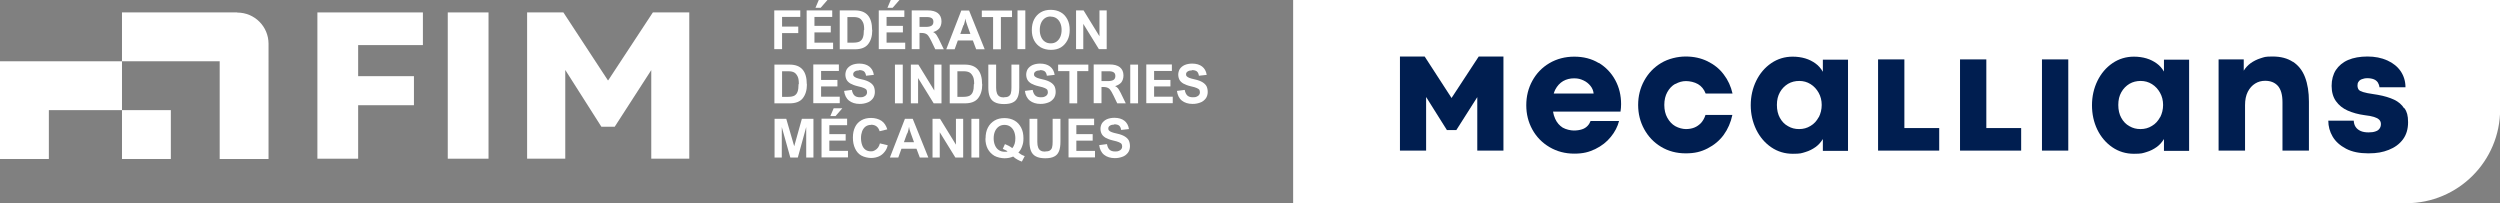 <?xml version="1.0" encoding="UTF-8"?>
<svg id="Calque_1" xmlns="http://www.w3.org/2000/svg" version="1.1" viewBox="0 0 1729.7 140.6">
  <rect x="0" y="0" width="1729.7" height="140.6" fill="#808080" stroke="none"/>
  <!-- Generator: Adobe Illustrator 30.0.0, SVG Export Plug-In . SVG Version: 2.1.1 Build 123)  -->
  <defs>
    <style>
      .st0 {
        fill: #fff;
      }

      .st1 {
        fill: #001e50;
      }
    </style>
  </defs>
  <g>
    <g>
      <path class="st0" d="M541.1,11.8v6.6h11.2v4.5h-11.2v11.1h-5.4V7.2h18v4.5h-12.6Z"/>
      <path class="st0" d="M563.5,11.8v6.1h11.3v4.5h-11.3v7.1h12.9v4.5h-18.3V7.2h17.7v4.5h-12.3ZM564.2,5.4l2.3-5.4h6l-4.7,5.4h-3.5Z"/>
      <path class="st0" d="M603.5,20.9c0,4.1-1,7.3-2.9,9.7s-5,3.5-9.1,3.5h-10.5V7.2h10.5c8,0,11.9,4.5,11.9,13.6ZM597.9,20.7c0-2.2-.2-4-.8-5.2s-1.3-2.2-2.3-2.8c-1-.6-2.4-.9-4.2-.9h-4.3v17.7h4.3c1.8,0,3.2-.3,4.2-.8,1-.6,1.8-1.5,2.2-2.7.5-1.3.7-3,.7-5.3Z"/>
      <path class="st0" d="M613.4,11.8v6.1h11.3v4.5h-11.3v7.1h12.9v4.5h-18.3V7.2h17.7v4.5h-12.3ZM614,5.4l2.3-5.4h6l-4.7,5.4h-3.5Z"/>
      <path class="st0" d="M651.4,14.8c0,1.9-.5,3.4-1.4,4.7-1,1.2-2.4,2.1-4.4,2.7h0c.5.2.9.5,1.3.8.4.3.8.8,1.2,1.4.4.6.9,1.5,1.4,2.5l3.5,7.2h-5.9l-2.6-5.4c-.9-1.9-1.7-3.2-2.3-4-.4-.5-.8-.9-1.2-1.1-.4-.3-.9-.4-1.5-.6s-1.4-.2-2.5-.2h-.8v11.2h-5.4V7.2h11.1c3,0,5.3.6,7,1.9,1.6,1.3,2.5,3.2,2.5,5.6ZM645.8,15.1c0-1.2-.4-2-1.1-2.5s-1.8-.8-3.3-.8h-5.2v6.8h4.6c1.6,0,2.9-.3,3.7-.8s1.3-1.4,1.3-2.7Z"/>
      <path class="st0" d="M675.4,34.1l-2.3-6.1h-10.4l-2.2,6.1h-5.8l10.4-26.8h5.4l10.8,26.8h-5.9ZM666.6,17.4l-2.2,6.1h7l-2.2-6.1c-.3-.8-.6-1.6-.8-2.4s-.4-1.5-.4-2h-.1c-.2,1.5-.6,2.9-1.1,4.4Z"/>
      <path class="st0" d="M692.5,11.8v22.3h-5.4V11.8h-7.8v-4.5h20.9v4.5h-7.8Z"/>
      <path class="st0" d="M704,34.1V7.2h5.4v26.8h-5.4Z"/>
      <path class="st0" d="M713.9,20.8c0-2.8.5-5.3,1.6-7.4,1.1-2.1,2.6-3.7,4.6-4.9s4.3-1.7,6.9-1.7,5,.6,6.9,1.7c2,1.1,3.5,2.8,4.6,4.9,1.1,2.1,1.6,4.5,1.6,7.3s-.5,5.1-1.6,7.2c-1.1,2.1-2.6,3.7-4.5,4.9-2,1.2-4.3,1.7-6.9,1.7s-5-.6-7-1.7c-2-1.2-3.5-2.8-4.6-4.8-1.1-2.1-1.6-4.5-1.6-7.1ZM726.9,11.4c-1.5,0-2.9.4-4,1.2-1.1.8-2,1.9-2.6,3.3s-.9,3-.9,4.8.3,3.4.9,4.8c.6,1.4,1.4,2.5,2.6,3.3,1.1.8,2.5,1.2,4.1,1.2s2.9-.4,4-1.2c1.1-.8,2-1.9,2.6-3.3.6-1.4.9-3,.9-4.8s-.3-3.3-.9-4.7c-.6-1.4-1.5-2.5-2.6-3.3s-2.5-1.2-4.1-1.2Z"/>
      <path class="st0" d="M760.7,7.2h5v26.8h-5.4l-10.8-17.5v17.5h-5V7.2h5.2l11,17.9V7.2Z"/>
      <path class="st0" d="M558.3,58.3c0,4.1-1,7.3-2.9,9.7s-5,3.5-9.1,3.5h-10.5v-26.8h10.5c8,0,11.9,4.5,11.9,13.6ZM552.7,58.2c0-2.2-.2-4-.8-5.2s-1.3-2.2-2.3-2.8c-1-.6-2.4-.9-4.2-.9h-4.3v17.7h4.3c1.8,0,3.2-.3,4.2-.8,1-.6,1.8-1.5,2.2-2.7.5-1.3.7-3,.7-5.3Z"/>
      <path class="st0" d="M568.1,49.2v6.1h11.3v4.5h-11.3v7.1h12.9v4.5h-18.3v-26.8h17.7v4.5h-12.3Z"/>
      <path class="st0" d="M594.4,48.7c-1.1,0-2.1.2-2.9.7-.8.5-1.2,1.1-1.2,2s.2,1,.5,1.4c.4.4,1,.8,1.8,1.1s2.1.7,3.6,1c2.4.5,4.2,1.2,5.5,2s2.2,1.7,2.8,2.8c.5,1.1.8,2.4.8,4s-.5,3.4-1.5,4.6c-1,1.2-2.2,2.2-3.8,2.7-1.6.6-3.3.9-5.2.9-3,0-5.5-.8-7.4-2.3s-3-3.8-3.4-6.7l5.4-.7c.3,1.8.9,3,1.8,3.9.9.8,2.1,1.2,3.8,1.2s1.8-.1,2.6-.4,1.3-.7,1.7-1.2c.4-.5.6-1.1.6-1.8s-.2-1.4-.4-1.8c-.3-.4-.9-.8-1.8-1.2-.9-.4-2.2-.8-4.1-1.2-2.2-.5-3.9-1.2-5.2-1.9-1.3-.8-2.2-1.7-2.7-2.7s-.8-2.2-.8-3.5.4-2.8,1.1-3.9c.8-1.1,1.8-2,3.3-2.7,1.4-.6,3.2-1,5.2-1,2.9,0,5.2.7,6.9,2s2.8,3.2,3.2,5.8l-5.4.6c-.2-1.4-.7-2.4-1.4-3-.8-.6-1.9-.9-3.5-.9Z"/>
      <path class="st0" d="M619.2,71.5v-26.8h5.4v26.8h-5.4Z"/>
      <path class="st0" d="M646.4,44.7h5v26.8h-5.4l-10.8-17.5v17.5h-5v-26.8h5.2l11,17.9v-17.9Z"/>
      <path class="st0" d="M679.6,58.3c0,4.1-1,7.3-2.9,9.7s-5,3.5-9.1,3.5h-10.5v-26.8h10.5c8,0,11.9,4.5,11.9,13.6ZM674,58.2c0-2.2-.2-4-.8-5.2s-1.3-2.2-2.3-2.8c-1-.6-2.4-.9-4.2-.9h-4.3v17.7h4.3c1.8,0,3.2-.3,4.2-.8,1-.6,1.8-1.5,2.2-2.7.5-1.3.7-3,.7-5.3Z"/>
      <path class="st0" d="M694.7,67.3c1.4,0,2.4-.2,3.2-.7.7-.5,1.3-1.2,1.5-2.1.3-1,.4-2.3.4-3.9v-15.9h5.4v15.8c0,2.7-.3,4.9-1,6.6s-1.7,2.9-3.3,3.7c-1.5.8-3.6,1.2-6.2,1.2s-4.9-.4-6.5-1.3c-1.6-.8-2.7-2.1-3.4-3.8-.7-1.7-1-3.8-1-6.4v-15.8h5.4v16c0,1.6.2,2.9.6,3.9.4,1,1,1.7,1.7,2.1.8.5,1.8.7,3.1.7Z"/>
      <path class="st0" d="M719.5,48.7c-1.1,0-2.1.2-2.9.7-.8.5-1.2,1.1-1.2,2s.2,1,.5,1.4c.4.4,1,.8,1.8,1.1s2.1.7,3.6,1c2.4.5,4.2,1.2,5.5,2s2.2,1.7,2.8,2.8c.5,1.1.8,2.4.8,4s-.5,3.4-1.5,4.6c-1,1.2-2.2,2.2-3.8,2.7-1.6.6-3.3.9-5.2.9-3,0-5.5-.8-7.4-2.3s-3-3.8-3.4-6.7l5.4-.7c.3,1.8.9,3,1.8,3.9.9.8,2.1,1.2,3.8,1.2s1.8-.1,2.6-.4,1.3-.7,1.7-1.2c.4-.5.6-1.1.6-1.8s-.2-1.4-.4-1.8c-.3-.4-.9-.8-1.8-1.2-.9-.4-2.2-.8-4.1-1.2-2.2-.5-3.9-1.2-5.2-1.9-1.3-.8-2.2-1.7-2.7-2.7s-.8-2.2-.8-3.5.4-2.8,1.1-3.9c.8-1.1,1.8-2,3.3-2.7,1.4-.6,3.2-1,5.2-1,2.9,0,5.2.7,6.9,2s2.8,3.2,3.2,5.8l-5.4.6c-.2-1.4-.7-2.4-1.4-3-.8-.6-1.9-.9-3.5-.9Z"/>
      <path class="st0" d="M745.3,49.2v22.3h-5.4v-22.3h-7.8v-4.5h20.9v4.5h-7.8Z"/>
      <path class="st0" d="M777.3,52.2c0,1.9-.5,3.4-1.4,4.7-1,1.2-2.4,2.1-4.4,2.7h0c.5.2.9.5,1.3.8.4.3.8.8,1.2,1.4.4.6.9,1.5,1.4,2.5l3.5,7.2h-5.9l-2.6-5.4c-.9-1.9-1.7-3.2-2.3-4-.4-.5-.8-.9-1.2-1.1-.4-.3-.9-.4-1.5-.6s-1.4-.2-2.5-.2h-.8v11.2h-5.4v-26.8h11.1c3,0,5.3.6,7,1.9,1.6,1.3,2.5,3.2,2.5,5.6ZM771.7,52.6c0-1.2-.4-2-1.1-2.5s-1.8-.8-3.3-.8h-5.2v6.8h4.6c1.6,0,2.9-.3,3.7-.8s1.3-1.4,1.3-2.7Z"/>
      <path class="st0" d="M782,71.5v-26.8h5.4v26.8h-5.4Z"/>
      <path class="st0" d="M798.5,49.2v6.1h11.3v4.5h-11.3v7.1h12.9v4.5h-18.3v-26.8h17.7v4.5h-12.3Z"/>
      <path class="st0" d="M824.7,48.7c-1.1,0-2.1.2-2.9.7-.8.5-1.2,1.1-1.2,2s.2,1,.5,1.4c.4.4,1,.8,1.8,1.1s2.1.7,3.6,1c2.4.5,4.2,1.2,5.5,2s2.2,1.7,2.8,2.8c.5,1.1.8,2.4.8,4s-.5,3.4-1.5,4.6c-1,1.2-2.2,2.2-3.8,2.7-1.6.6-3.3.9-5.2.9-3,0-5.5-.8-7.4-2.3s-3-3.8-3.4-6.7l5.4-.7c.3,1.8.9,3,1.8,3.9.9.8,2.1,1.2,3.8,1.2s1.8-.1,2.6-.4,1.3-.7,1.7-1.2c.4-.5.6-1.1.6-1.8s-.2-1.4-.4-1.8c-.3-.4-.9-.8-1.8-1.2-.9-.4-2.2-.8-4.1-1.2-2.2-.5-3.9-1.2-5.2-1.9-1.3-.8-2.2-1.7-2.7-2.7s-.8-2.2-.8-3.5.4-2.8,1.1-3.9c.8-1.1,1.8-2,3.3-2.7,1.4-.6,3.2-1,5.2-1,2.9,0,5.2.7,6.9,2s2.8,3.2,3.2,5.8l-5.4.6c-.2-1.4-.7-2.4-1.4-3-.8-.6-1.9-.9-3.5-.9Z"/>
      <path class="st0" d="M554.7,82.2h8.1v26.8h-5v-21.1l-5.8,21.1h-5.2l-5.9-21.1v21.1h-5v-26.8h8.1l5.5,19,5.3-19Z"/>
      <path class="st0" d="M573.8,86.7v6.1h11.3v4.5h-11.3v7.1h12.9v4.5h-18.3v-26.8h17.7v4.5h-12.3ZM574.5,80.3l2.3-5.4h6l-4.7,5.4h-3.5Z"/>
      <path class="st0" d="M602.6,86.4c-1.5,0-2.7.4-3.8,1.2-1,.8-1.8,1.9-2.3,3.2-.5,1.4-.8,2.9-.8,4.7s.3,3.5.8,4.9c.5,1.4,1.3,2.5,2.3,3.2s2.2,1.1,3.7,1.1,1.9-.2,2.8-.7,1.6-1.1,2.2-1.9,1-1.8,1.3-2.9l5.4,1.3c-.4,1.8-1.1,3.3-2.2,4.6-1,1.3-2.3,2.4-3.9,3.1-1.6.7-3.4,1.1-5.4,1.1s-4.9-.6-6.8-1.7-3.3-2.7-4.3-4.9c-1-2.1-1.5-4.6-1.5-7.5s.5-5.2,1.5-7.3c1-2.1,2.5-3.6,4.4-4.7,1.9-1.1,4.1-1.6,6.7-1.6s5.3.7,7.2,2c1.9,1.3,3.2,3.3,4,5.9l-5.3,1.3c-.9-3-2.9-4.5-5.9-4.5Z"/>
      <path class="st0" d="M636.4,109l-2.3-6.1h-10.4l-2.2,6.1h-5.8l10.4-26.8h5.4l10.8,26.8h-5.9ZM627.6,92.3l-2.2,6.1h7l-2.2-6.1c-.3-.8-.6-1.6-.8-2.4s-.4-1.5-.4-2h-.1c-.2,1.5-.6,2.9-1.1,4.4Z"/>
      <path class="st0" d="M661.4,82.2h5v26.8h-5.4l-10.8-17.5v17.5h-5v-26.8h5.2l11,17.9v-17.9Z"/>
      <path class="st0" d="M672.1,109v-26.8h5.4v26.8h-5.4Z"/>
      <path class="st0" d="M681.9,95.7c0-2.8.5-5.3,1.6-7.4,1.1-2.1,2.6-3.7,4.6-4.9s4.3-1.7,6.9-1.7,5,.6,6.9,1.7c2,1.1,3.5,2.8,4.6,4.9,1.1,2.1,1.6,4.5,1.6,7.3s-.3,3.9-.9,5.6-1.4,3.1-2.6,4.4c.7.5,1.4,1,2.1,1.4s1.5.7,2.3,1l-2,3.8c-1-.3-2-.8-3.1-1.4-1.1-.6-2.1-1.3-2.9-2.1-1.8.8-3.8,1.2-6,1.2s-5-.6-7-1.7c-2-1.2-3.5-2.8-4.6-4.8-1.1-2.1-1.6-4.5-1.6-7.1ZM695,86.4c-1.5,0-2.9.4-4,1.2-1.1.8-2,1.9-2.6,3.3s-.9,3-.9,4.8.3,3.4.9,4.8c.6,1.4,1.4,2.5,2.6,3.3,1.1.8,2.5,1.2,4.1,1.2s1.4,0,2-.3c-.4-.3-.9-.6-1.6-.9-.6-.3-1.2-.6-1.7-.8l1.5-3.3c1.6.6,3.4,1.5,5.1,2.8.7-.8,1.2-1.8,1.6-3,.4-1.2.5-2.4.5-3.9s-.3-3.3-.9-4.7c-.6-1.4-1.5-2.5-2.6-3.3s-2.5-1.2-4.1-1.2Z"/>
      <path class="st0" d="M723.2,104.8c1.4,0,2.4-.2,3.2-.7.7-.5,1.3-1.2,1.5-2.1.3-1,.4-2.3.4-3.9v-15.9h5.4v15.8c0,2.7-.3,4.9-1,6.6s-1.7,2.9-3.3,3.7c-1.5.8-3.6,1.2-6.2,1.2s-4.9-.4-6.5-1.3c-1.6-.8-2.7-2.1-3.4-3.8-.7-1.7-1-3.8-1-6.4v-15.8h5.4v16c0,1.6.2,2.9.6,3.9.4,1,1,1.7,1.7,2.1.8.5,1.8.7,3.1.7Z"/>
      <path class="st0" d="M744.7,86.7v6.1h11.3v4.5h-11.3v7.1h12.9v4.5h-18.3v-26.8h17.7v4.5h-12.3Z"/>
      <path class="st0" d="M770.9,86.2c-1.1,0-2.1.2-2.9.7-.8.5-1.2,1.1-1.2,2s.2,1,.5,1.4c.4.4,1,.8,1.8,1.1s2.1.7,3.6,1c2.4.5,4.2,1.2,5.5,2s2.2,1.7,2.8,2.8c.5,1.1.8,2.4.8,4s-.5,3.4-1.5,4.6c-1,1.2-2.2,2.2-3.8,2.7-1.6.6-3.3.9-5.2.9-3,0-5.5-.8-7.4-2.3-1.9-1.5-3-3.8-3.4-6.7l5.4-.7c.3,1.8.9,3,1.8,3.9.9.8,2.1,1.2,3.8,1.2s1.8-.1,2.6-.4,1.3-.7,1.7-1.2c.4-.5.6-1.1.6-1.8s-.2-1.4-.4-1.8c-.3-.4-.9-.8-1.8-1.2-.9-.4-2.2-.8-4.1-1.2-2.2-.5-3.9-1.2-5.2-1.9-1.3-.8-2.2-1.7-2.7-2.7s-.8-2.2-.8-3.5.4-2.8,1.1-3.9c.8-1.1,1.8-2,3.3-2.7,1.4-.6,3.2-1,5.2-1,2.9,0,5.2.7,6.9,2s2.8,3.2,3.2,5.8l-5.4.6c-.2-1.4-.7-2.4-1.4-3-.8-.6-1.9-.9-3.5-.9Z"/>
    </g>
    <g>
      <path class="st0" d="M219.6,8.6h73v22.6h-44.8v21.5h38.6v20.1h-38.6v37h-28.2V8.6Z"/>
      <path class="st0" d="M309.8,8.6h28.2v101.2h-28.2V8.6Z"/>
      <path class="st0" d="M364.5,8.6h25.3l30.8,47h.2c0,0,30.9-47,30.9-47h25.2v101.2h-26.3v-61.3h0l-25.3,39.2h-9.2l-25-39.3h0v61.4h-26.4V8.6Z"/>
    </g>
    <rect class="st0" x="84.4" y="76.2" width="33.8" height="33.8"/>
    <polygon class="st0" points="0 42.4 0 110 33.8 110 33.8 76.2 84.4 76.2 84.4 42.4 0 42.4"/>
    <path class="st0" d="M164.1,8.6h-79.7v33.8h67.6v67.6h33.8V30.3c0-12-9.7-21.6-21.6-21.6Z"/>
  </g>
  <g>
    <path class="st0" d="M894.7,0h835.1v75.6c0,35.9-29.1,65-65,65h-770.1V0h0Z"/>
    <g>
      <path class="st1" d="M1106.1,43.6c-4.9-3-10.6-4.4-16.9-4.4s-12.1,1.5-17.2,4.5c-5.1,3-9,7.1-11.8,12.2-2.8,5.1-4.2,10.7-4.2,16.9s1.4,11.7,4.2,16.8c2.8,5.1,6.8,9.2,11.9,12.2,5.1,3,10.8,4.5,17.1,4.5s10.2-1.1,14.6-3.2c4.3-2.1,7.9-4.9,10.7-8.4,2.8-3.4,4.7-7.1,5.7-11h-19.7c-.5,1.3-1.2,2.5-2.2,3.5-1,1-2.2,1.8-3.8,2.3s-3.4.8-5.6.8-5.4-.7-7.7-2c-2.2-1.4-4-3.4-5.2-6.1-.7-1.5-1.2-3.2-1.5-5h46.7c.1-.9.2-1.8.3-2.6,0-.8.1-1.7.1-2.6,0-6-1.3-11.5-4-16.5-2.7-5-6.5-9-11.4-12ZM1075,64.7c.3-.9.6-1.8,1-2.6,1.4-2.7,3.3-4.7,5.5-6,2.3-1.3,4.8-1.9,7.6-1.9s4.4.5,6.4,1.4c2,.9,3.6,2.2,4.9,3.8,1.3,1.6,2,3.4,2.2,5.3h-27.7Z"/>
      <path class="st1" d="M1159.2,58.1c2.3-1.3,4.7-2,7.3-2s5.9.7,8.3,2.1c2.4,1.4,4.2,3.6,5.3,6.5h18.6c-1.1-4.9-3.1-9.3-6.1-13.2-2.9-3.9-6.7-6.9-11.2-9.1-4.5-2.2-9.5-3.3-15.1-3.3s-12,1.5-17,4.5c-5,3-8.9,7.1-11.7,12.2-2.8,5.1-4.2,10.7-4.2,16.8s1.4,11.7,4.2,16.8c2.8,5.1,6.7,9.2,11.7,12.2,5,3,10.7,4.5,17,4.5s10.6-1.1,15.1-3.4c4.5-2.3,8.3-5.4,11.2-9.4,2.9-4,4.9-8.6,6-13.8h-18.6c-.7,2.3-1.8,4.1-3.1,5.6-1.4,1.4-2.9,2.5-4.7,3.2-1.8.7-3.7,1-5.8,1s-5-.7-7.3-2c-2.3-1.3-4.1-3.3-5.5-5.8-1.4-2.5-2.1-5.5-2.1-8.9s.7-6.4,2.1-8.9c1.4-2.5,3.2-4.4,5.5-5.7Z"/>
      <path class="st1" d="M1261.1,49.5c-1.3-2.2-2.9-4.1-5-5.6-2.1-1.5-4.4-2.7-7.1-3.5-2.7-.8-5.6-1.2-8.7-1.2-5.4,0-10.4,1.5-14.8,4.5-4.4,3-7.9,7.1-10.4,12.2-2.5,5.1-3.8,10.8-3.8,16.9s1.3,11.7,3.8,16.9c2.5,5.1,6,9.2,10.4,12.2s9.4,4.5,14.9,4.5,6-.4,8.7-1.2c2.7-.8,5-2,7.1-3.5,2.1-1.5,3.7-3.4,5-5.5v8.2h17.4v-63.1h-17.4v8.4ZM1258.3,81.1c-1.4,2.6-3.2,4.6-5.6,6-2.4,1.5-5,2.2-7.9,2.2s-5.3-.6-7.7-2c-2.4-1.3-4.2-3.2-5.6-5.7-1.4-2.5-2.1-5.5-2.1-9s.7-6.3,2.1-8.8c1.4-2.5,3.3-4.4,5.6-5.8,2.4-1.4,5-2,7.8-2s5.4.7,7.8,2.2c2.4,1.5,4.2,3.5,5.6,6,1.4,2.5,2.1,5.3,2.1,8.4s-.7,5.9-2,8.5Z"/>
      <polygon class="st1" points="1317.6 41.1 1299.4 41.1 1299.4 104.2 1341.7 104.2 1341.7 88.6 1317.6 88.6 1317.6 41.1"/>
      <polygon class="st1" points="1374.3 41.1 1356.1 41.1 1356.1 104.2 1398.4 104.2 1398.4 88.6 1374.3 88.6 1374.3 41.1"/>
      <rect class="st1" x="1412.8" y="41.1" width="18.2" height="63.1"/>
      <path class="st1" d="M1497.2,49.5c-1.3-2.2-2.9-4.1-5-5.6-2.1-1.5-4.4-2.7-7.1-3.5-2.7-.8-5.6-1.2-8.7-1.2-5.4,0-10.4,1.5-14.8,4.5-4.4,3-7.9,7.1-10.4,12.2-2.5,5.1-3.8,10.8-3.8,16.9s1.2,11.7,3.7,16.9c2.5,5.1,6,9.2,10.4,12.2,4.4,3,9.4,4.5,14.9,4.5s6-.4,8.7-1.2c2.7-.8,5-2,7.1-3.5,2.1-1.5,3.7-3.4,5-5.5v8.2h17.4v-63.1h-17.4v8.4ZM1494.5,81.1c-1.4,2.6-3.2,4.6-5.6,6-2.4,1.5-5,2.2-7.9,2.2s-5.3-.6-7.7-2c-2.4-1.3-4.2-3.2-5.6-5.7-1.4-2.5-2.1-5.5-2.1-9s.7-6.3,2.1-8.8c1.4-2.5,3.3-4.4,5.6-5.8,2.4-1.4,5-2,7.8-2s5.4.7,7.8,2.2c2.4,1.5,4.2,3.5,5.6,6,1.4,2.5,2.1,5.3,2.1,8.4s-.7,5.9-2,8.5Z"/>
      <path class="st1" d="M1586.4,42.8c-3.8-2.5-8.4-3.7-14-3.7s-5.6.4-8.3,1.2c-2.6.8-4.9,2-6.9,3.4-2,1.5-3.6,3.2-4.8,5.2v-7.8h-17.4v63.1h18.3v-31.4c0-3.7.6-6.7,1.9-9.3,1.3-2.5,3-4.4,5.1-5.7,2.1-1.3,4.4-1.9,6.9-1.9,3.8,0,6.7,1.2,8.8,3.5,2.1,2.4,3.2,6.1,3.2,11.3v33.5h18.3v-33.9c0-6.6-.9-12.2-2.7-16.9-1.8-4.7-4.6-8.2-8.4-10.7Z"/>
      <path class="st1" d="M1663.4,75c-1.6-2.6-4-4.6-6.9-6-3-1.4-6.8-2.6-11.4-3.4-.4,0-.8-.1-1.2-.2-.4,0-.8-.1-1.3-.2-3.5-.5-6.1-1-7.6-1.5-1.6-.5-2.6-1-3.1-1.7-.5-.7-.8-1.7-.8-2.9s.2-1.8.7-2.5c.5-.8,1.2-1.4,2.3-1.8,1-.4,2.3-.7,3.9-.7s3.3.3,4.5.8c1.2.5,2.1,1.3,2.7,2.2.6,1,1,2.1,1.1,3.3h18c0-4.1-1.1-7.8-3.3-11.1-2.2-3.2-5.3-5.7-9.3-7.5-4-1.8-8.6-2.7-13.7-2.7s-9.7.8-13.4,2.4c-3.7,1.6-6.5,4-8.5,7-1.9,3-2.9,6.7-2.9,10.9s1,7.8,3,10.6c2,2.8,4.7,5,8.1,6.5,3.4,1.5,7.3,2.6,11.8,3.2,2.7.3,4.8.7,6.4,1.2,1.6.5,2.8,1.1,3.6,1.9.8.8,1.2,1.8,1.2,3s-.3,2.3-.9,3.1c-.6.9-1.5,1.6-2.8,2-1.3.5-2.9.7-4.9.7s-4-.3-5.5-1c-1.5-.7-2.6-1.6-3.4-2.8-.8-1.2-1.2-2.6-1.3-4.3h-17.6c0,3.9,1,7.6,3,11,2,3.4,5.1,6.2,9.3,8.4,4.2,2.2,9.3,3.2,15.4,3.2s10-.8,14.1-2.4c4.1-1.6,7.4-4,9.8-7.2,2.4-3.2,3.6-7.2,3.6-11.9s-.8-7.3-2.5-9.8Z"/>
      <polygon class="st1" points="1004.3 67.8 985.7 39.1 968.6 39.1 968.6 104.2 986.7 104.2 986.7 67.1 1000.9 89.7 1001.1 90 1007.6 90 1022.1 67.2 1022.1 104.2 1040.2 104.2 1040.2 39.1 1023.1 39.1 1004.3 67.8"/>
    </g>
  </g>
</svg>